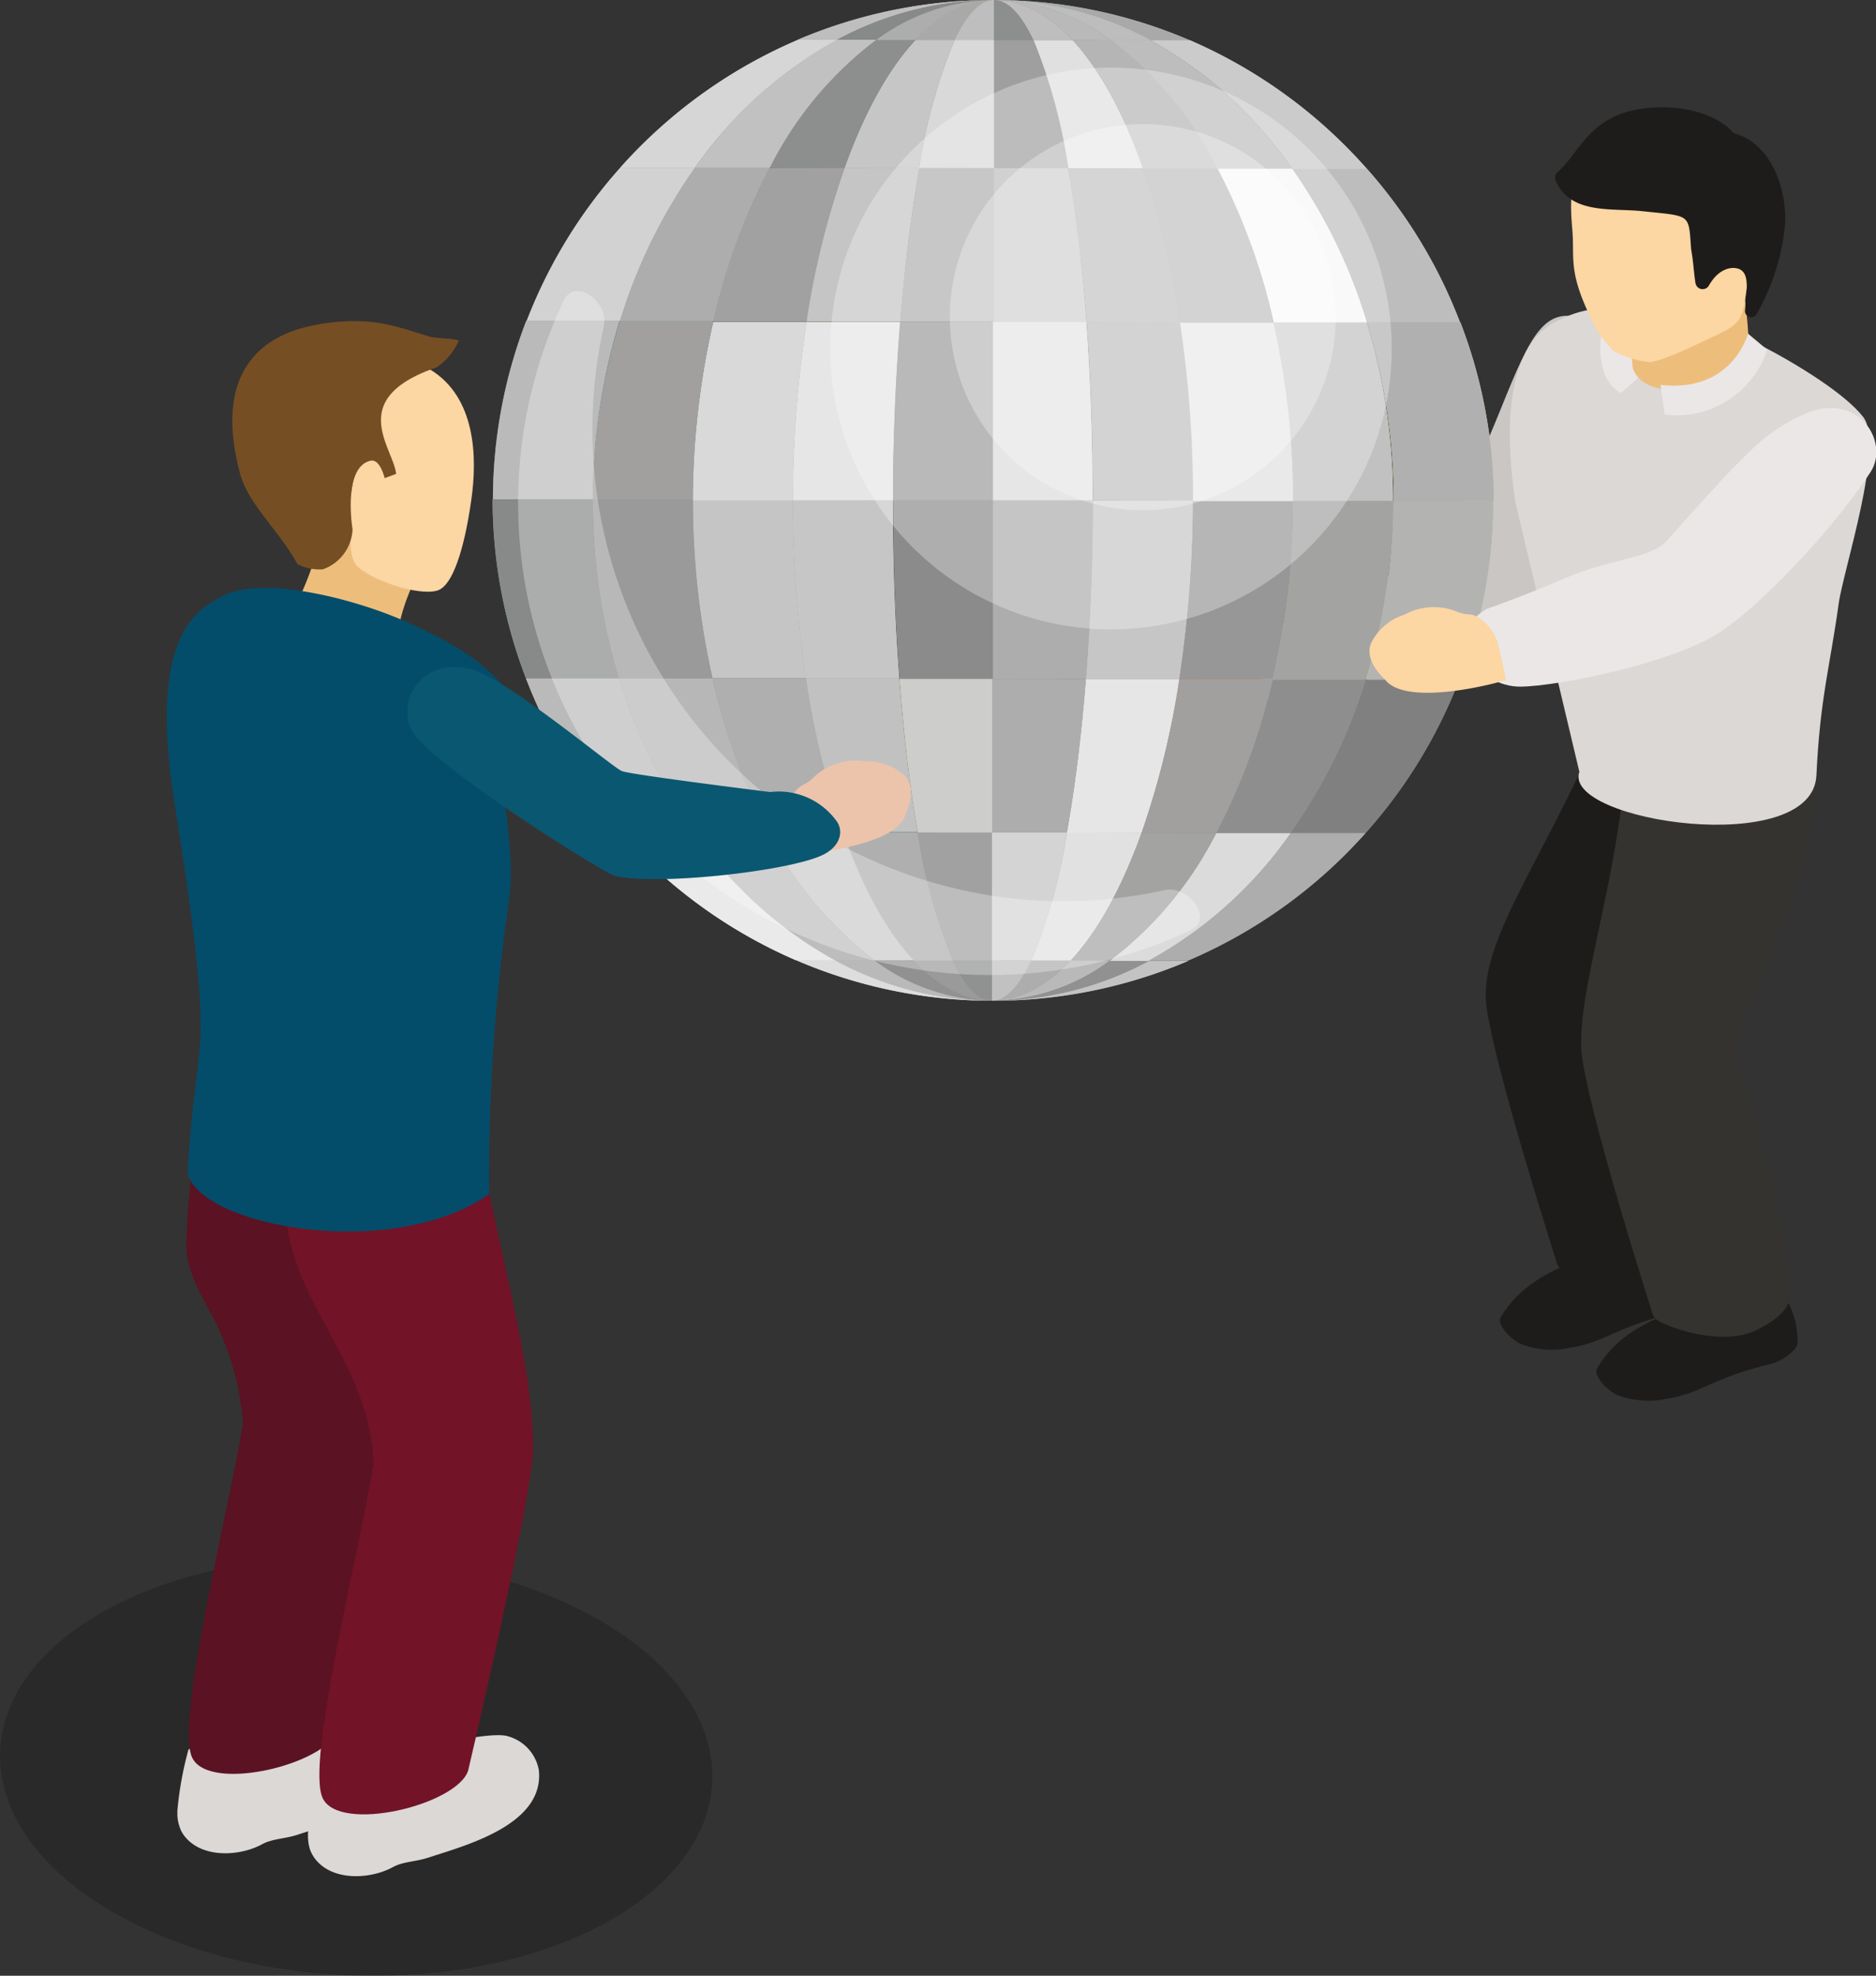 <svg xmlns="http://www.w3.org/2000/svg" viewBox="0 0 168.79 177.68"><rect x="0" y="0" width="168.79" height="177.68" fill="#333333" stroke="none"/><defs><style>.cls-1{isolation:isolate;}.cls-2{opacity:0.2;mix-blend-mode:darken;}.cls-3{fill:#c9c6c4;}.cls-136,.cls-137,.cls-139,.cls-140,.cls-142,.cls-3,.cls-4,.cls-5,.cls-6,.cls-7{fill-rule:evenodd;}.cls-4{fill:#ee8416;}.cls-5{fill:#dcd8d6;}.cls-6{fill:#5b1223;}.cls-7{fill:#721327;}.cls-8{fill:#82c3a1;}.cls-9{fill:#c086b9;}.cls-10{fill:#cebbd1;}.cls-11{fill:#8aa4a0;}.cls-12{fill:#b89192;}.cls-13{fill:#9fcfa7;}.cls-14{fill:#9dcc94;}.cls-15{fill:#b7a7d1;}.cls-16{fill:#deb4b5;}.cls-17{fill:#9abe9e;}.cls-18{fill:#b6bade;}.cls-19{fill:#d9aacf;}.cls-20{fill:#b1a5ba;}.cls-21{fill:#e1bda5;}.cls-22{fill:#c4a886;}.cls-23{fill:#9ccd9f;}.cls-24{fill:#8ea398;}.cls-25{fill:#e29288;}.cls-26{fill:#b6c287;}.cls-27{fill:#a38ec2;}.cls-28{fill:#d19c84;}.cls-29{fill:#929896;}.cls-30{fill:#a2bcd1;}.cls-31{fill:#b9dab6;}.cls-32{fill:#b484b9;}.cls-33{fill:#e1da9c;}.cls-34{fill:#c0bad2;}.cls-35{fill:#82b6d0;}.cls-36{fill:#d0a5cc;}.cls-37{fill:#d8db98;}.cls-38{fill:#8696b4;}.cls-39{fill:#cfb7d9;}.cls-40{fill:#b0969e;}.cls-41{fill:#c4bc92;}.cls-42{fill:#d18397;}.cls-43{fill:#e0ceaf;}.cls-44{fill:#9bd1ca;}.cls-45{fill:#b4a4aa;}.cls-46{fill:#99b89d;}.cls-47{fill:#cee4c6;}.cls-48{fill:#9e86ae;}.cls-49{fill:#98be9f;}.cls-50{fill:#babcb1;}.cls-51{fill:#88aa94;}.cls-52{fill:#bd8a83;}.cls-53{fill:#91c684;}.cls-54{fill:#9a9882;}.cls-55{fill:#c492ba;}.cls-56{fill:#86ccd3;}.cls-57{fill:#94a490;}.cls-58{fill:#d4bacd;}.cls-59{fill:#b0a1ce;}.cls-60{fill:#8686c0;}.cls-61{fill:#daa8b2;}.cls-62{fill:#cabaa2;}.cls-63{fill:#cb999b;}.cls-64{fill:#c1dcc6;}.cls-65{fill:#80a898;}.cls-66{fill:#8dc58c;}.cls-67{fill:#83bbe3;}.cls-68{fill:#9b93c7;}.cls-69{fill:#94c2c2;}.cls-70{fill:#dec291;}.cls-71{fill:#80a8a0;}.cls-72{fill:#83c496;}.cls-73{fill:#cea295;}.cls-74{fill:#d0d882;}.cls-75{fill:#aca692;}.cls-76{fill:#a7aad3;}.cls-77{fill:#91c78f;}.cls-78{fill:#92cbaf;}.cls-79{fill:#86c388;}.cls-80{fill:#d3c080;}.cls-81{fill:#a1b2ca;}.cls-82{fill:#c0d891;}.cls-83{fill:#d59bc5;}.cls-84{fill:#c6bba6;}.cls-85{fill:#899dd0;}.cls-86{fill:#8992a3;}.cls-87{fill:#df8b98;}.cls-134,.cls-88{mix-blend-mode:overlay;}.cls-89{fill:#9f9f9f;}.cls-90{fill:#a2a1a1;}.cls-91{fill:#d9d9d9;}.cls-92{fill:#8d8e8e;}.cls-93{fill:#c5c5c5;}.cls-94{fill:#c1c1c1;}.cls-95{fill:#e0e0e0;}.cls-96{fill:#afafaf;}.cls-97{fill:#e2e1e1;}.cls-98{fill:#dbdbdb;}.cls-99{fill:#b6b5b5;}.cls-100{fill:#d4d4d4;}.cls-101{fill:#a3a3a2;}.cls-102{fill:#8f8e8e;}.cls-103{fill:#bdbdbd;}.cls-104{fill:#c7c6c6;}.cls-105{fill:#adadad;}.cls-106{fill:#8b8b8b;}.cls-107{fill:#e7e6e6;}.cls-108{fill:#9c9b9b;}.cls-109{fill:#cdcdcc;}.cls-110{fill:#a7a7a7;}.cls-111{fill:#979797;}.cls-112{fill:#a1a09f;}.cls-113{fill:#a9a9aa;}.cls-114{fill:#dfdfdf;}.cls-115{fill:#bfbebe;}.cls-116{fill:#f7f6f6;}.cls-117{fill:#919191;}.cls-118{fill:#909191;}.cls-119{fill:#9a9a9a;}.cls-120{fill:#b9b9b9;}.cls-121{fill:gray;}.cls-122{fill:#ddd;}.cls-123{fill:#d6d6d6;}.cls-124{fill:#bababa;}.cls-125{fill:#d2d2d2;}.cls-126{fill:#eaeaea;}.cls-127{fill:#888989;}.cls-128{fill:#b3b3b2;}.cls-129{fill:#c4c3c3;}.cls-130{fill:#b7b7b7;}.cls-131{fill:#b0b0b0;}.cls-132{fill:#cbcaca;}.cls-133{fill:#cccbcb;}.cls-134{fill:#fff;opacity:0.3;}.cls-135{fill:#ecc4ab;}.cls-136{fill:#1e1c1a;}.cls-137{fill:#343330;}.cls-138{fill:#ebe7e7;}.cls-139{fill:#edbe7b;}.cls-140,.cls-141{fill:#fcd6a3;}.cls-142{fill:#034d6b;}.cls-143{fill:#0a5771;}.cls-144{fill:#764e24;}</style></defs><title>Whimsical-blog</title><g class="cls-1"><g id="Layer_2" data-name="Layer 2"><g id="Layer_1-2" data-name="Layer 1"><path class="cls-2" d="M7.1,146.31c11.11-7.77,31.29-8.48,45.07-1.56S68.09,163.58,57,171.36s-31.29,8.48-45.06,1.56S-4,154.1,7.1,146.31Z"/><path class="cls-3" d="M135,36.85c-1,2.5-3.42,7.8-4.42,12.33-.81,3.67-.7,6.79,1.8,7.8,3.48,1.41,5.74-.08,7.67-3.07,2.39-3.69,4.09-9.42,4.66-11.35.1-.33,3.11-6.68,3.11-6.68-3.94-2.91-3.43-6.6-5.15-7.18C139,27.48,137.81,29.86,135,36.85Z"/><path class="cls-3" d="M110.32,58.06c6.25-2.24,15-6.67,21.1-9,10-3.8,10.8,5.52,5,8-5.2,2.23-17.84,5.23-23.32,6C110.17,63,109.43,59.92,110.32,58.06Z"/><path class="cls-4" d="M111.6,57c1.6-.51,2.62,6.06,1.84,6.38a29.49,29.49,0,0,0-5.85,1.11c-1.45.51-2.64,1.05-4,1.48-1.56.51-2.79-.6-4.89-1.4a1.94,1.94,0,0,1-1-1.76h0a2.52,2.52,0,0,1,1-2.4c2.89-1.44,4.08-2.16,6.07-2.22a16.29,16.29,0,0,1,2.49.32C109,58.74,110.13,57.85,111.6,57Z"/><path class="cls-5" d="M36.73,157.11v0a3.88,3.88,0,0,0-3-3.09c-1.84-.3-6.92,1-6.92,1l-5.16.07-4.69,2.24a31,31,0,0,0-1,5.49h0c0,.11,0,.23,0,.34h0a3,3,0,0,0,.06.61v0l.06.27v0a4.4,4.4,0,0,0,.18.51l0,0a1.63,1.63,0,0,0,.11.23l0,0,.14.22c1.55,2.17,5.06,1.95,7.06.86a3.63,3.63,0,0,1,.67-.28c.93-.28,1.7-.28,2.77-.66C30.43,163.81,37.25,162,36.73,157.11Z"/><path class="cls-5" d="M48.48,159.18a.1.1,0,0,0,0,0,3.87,3.87,0,0,0-3-3.09c-1.84-.3-6.92,1-6.92,1l-5.17.07-4.68,2.24a31,31,0,0,0-1,5.49h0v.34h0a5.73,5.73,0,0,0,.06.61v0l.06.27v0a2.13,2.13,0,0,0,.18.5v0l.12.23,0,0,.14.22c1.55,2.17,5.06,1.95,7.06.86a3.85,3.85,0,0,1,.66-.28c.94-.28,1.71-.28,2.78-.66C42.18,165.88,49,164,48.48,159.18Z"/><path class="cls-6" d="M30.94,94.51l-1.69-.62a3.67,3.67,0,0,1-.16.61,1,1,0,0,1,0,.1,3,3,0,0,1,.38.41c1.64,2.85.05,5.76-.4,8.7-.48,3.15-4.47,2.34-5.05-.33a2.92,2.92,0,0,1-2.69-.59,6.8,6.8,0,0,1-1.9,2.25,8.6,8.6,0,0,1-2.16.41,57,57,0,0,0-.5,6.2c-.13,1.87.73,3.82,2.09,6.26a24.42,24.42,0,0,1,3,10.15c-1.48,8.64-6.07,26.82-4.57,30s12.07.63,13.08-2.47c0,0,5.84-24.71,5.85-29C36.23,117.46,31.43,103.54,30.94,94.51Z"/><path class="cls-7" d="M42.68,98.18l-10.78-4c-.66,4-4.75,6.64-5.62,9.93-3,11.38,6.94,16.57,7.33,27.59-1.48,8.63-6.07,26.81-4.58,30s12.08.63,13.09-2.47c0,0,5.83-24.71,5.84-29C48,121.13,43.17,107.22,42.68,98.18Z"/><path class="cls-8" d="M89.41,15.13l0-11.53H93a49.82,49.82,0,0,1,3.16,11.53Z"/><path class="cls-9" d="M89.27,74.86l0,11.52H85.71a49.78,49.78,0,0,1-3.16-11.54Z"/><path class="cls-10" d="M82.69,15.11A49.74,49.74,0,0,1,85.9,3.59h3.53l0,11.53Z"/><path class="cls-11" d="M69.26,15.08a32.82,32.82,0,0,1,9.59-11.5h3.52C79.91,6.2,77.74,10.18,76,15.1Z"/><path class="cls-12" d="M72.58,28.89l-8.4,0a56,56,0,0,1,5.08-13.79l6.72,0A75,75,0,0,0,72.58,28.89Z"/><path class="cls-13" d="M72.51,61l-8.4,0a72.39,72.39,0,0,1-1.77-16.07l9,0A106,106,0,0,0,72.51,61Z"/><path class="cls-14" d="M80.91,61c.38,5.12.94,9.78,1.64,13.8H75.84A75.8,75.8,0,0,1,72.51,61Z"/><path class="cls-15" d="M71.34,45l-9,0a72.76,72.76,0,0,1,1.84-16.06l8.4,0A106.83,106.83,0,0,0,71.34,45Z"/><path class="cls-16" d="M96.13,15.14A49.82,49.82,0,0,0,93,3.61H96.5c2.45,2.63,4.6,6.61,6.34,11.54Z"/><path class="cls-17" d="M75.84,74.83l-6.72,0a55.92,55.92,0,0,1-5-13.81l8.4,0A75.8,75.8,0,0,0,75.84,74.83Z"/><path class="cls-18" d="M102.71,74.89c-1.77,4.92-3.94,8.89-6.4,11.51H92.78A49.74,49.74,0,0,0,96,74.87Z"/><path class="cls-19" d="M109.43,74.91h6.71a37.63,37.63,0,0,1-12.78,11.5H99.84A33.21,33.21,0,0,0,109.43,74.91Z"/><path class="cls-20" d="M109.56,15.17h-6.72C101.1,10.23,99,6.25,96.5,3.62H100A32.86,32.86,0,0,1,109.56,15.17Z"/><path class="cls-21" d="M96,74.87a49.74,49.74,0,0,1-3.21,11.52H89.25l0-11.52Z"/><path class="cls-22" d="M109.43,74.91a33.21,33.21,0,0,1-9.59,11.5H96.31c2.46-2.62,4.63-6.59,6.4-11.51Z"/><path class="cls-23" d="M114.57,29l8.4,0a54.86,54.86,0,0,1,2.37,16.07l-9,0A71.81,71.81,0,0,0,114.57,29Z"/><path class="cls-24" d="M114.5,61.12l8.4,0a48.1,48.1,0,0,1-6.76,13.78h-6.71A56.51,56.51,0,0,0,114.5,61.12Z"/><path class="cls-25" d="M100,3.63h3.53a37.58,37.58,0,0,1,12.73,11.56l-6.72,0A32.86,32.86,0,0,0,100,3.63Z"/><path class="cls-26" d="M116.34,45.05l9,0a55.15,55.15,0,0,1-2.44,16.07l-8.4,0A72.26,72.26,0,0,0,116.34,45.05Z"/><path class="cls-27" d="M76,15.1c1.76-4.92,3.93-8.9,6.39-11.51H85.9a49.74,49.74,0,0,0-3.21,11.52Z"/><path class="cls-28" d="M98.34,45c0,5.67-.24,11.08-.64,16.07l-8.4,0,0-16.07Z"/><path class="cls-29" d="M89.34,45l0,16.07-8.39,0c-.38-5-.58-10.4-.57-16.07Z"/><path class="cls-30" d="M80.91,61l-8.4,0A106,106,0,0,1,71.34,45l9,0C80.33,50.64,80.53,56.05,80.91,61Z"/><path class="cls-31" d="M80.34,45l-9,0a106.83,106.83,0,0,1,1.24-16.06H81C80.59,33.9,80.35,39.3,80.34,45Z"/><path class="cls-32" d="M80.34,45c0-5.67.25-11.07.64-16.07l8.4,0,0,16.07Z"/><path class="cls-33" d="M89.3,61.06l0,13.8-6.72,0c-.7-4-1.26-8.68-1.64-13.8Z"/><path class="cls-34" d="M89.34,45l0-16.07,8.4,0c.37,5,.57,10.4.56,16.07Z"/><path class="cls-35" d="M97.78,28.94l8.39,0A106,106,0,0,1,107.34,45l-9,0C98.35,39.34,98.15,33.94,97.78,28.94Z"/><path class="cls-36" d="M107.34,45A107,107,0,0,1,106.1,61.1l-8.4,0c.4-5,.63-10.4.64-16.07Z"/><path class="cls-37" d="M72.58,28.89A75,75,0,0,1,76,15.1h6.71c-.72,4-1.31,8.68-1.71,13.79Z"/><path class="cls-38" d="M107.34,45l9,0a72.26,72.26,0,0,1-1.84,16.07l-8.4,0A107,107,0,0,0,107.34,45Z"/><path class="cls-39" d="M106.1,61.1a76,76,0,0,1-3.39,13.79l-6.72,0c.72-4,1.31-8.67,1.71-13.79Z"/><path class="cls-40" d="M114.5,61.12a56.51,56.51,0,0,1-5.07,13.79l-6.72,0A76,76,0,0,0,106.1,61.1Z"/><path class="cls-41" d="M97.7,61.08c-.4,5.12-1,9.77-1.71,13.79H89.27l0-13.8Z"/><path class="cls-42" d="M97.78,28.94c-.39-5.12-1-9.78-1.65-13.8l6.71,0A74.67,74.67,0,0,1,106.17,29Z"/><path class="cls-43" d="M106.17,29l8.4,0a71.81,71.81,0,0,1,1.77,16.07l-9,0A106,106,0,0,0,106.17,29Z"/><path class="cls-44" d="M89.38,28.92l0-13.79h6.72c.7,4,1.26,8.68,1.65,13.8Z"/><path class="cls-45" d="M81,28.9c.4-5.11,1-9.77,1.71-13.79l6.72,0,0,13.79Z"/><path class="cls-46" d="M102.84,15.16h6.72a55.81,55.81,0,0,1,5,13.81l-8.4,0A74.67,74.67,0,0,0,102.84,15.16Z"/><path class="cls-47" d="M109.56,15.17l6.72,0A48.13,48.13,0,0,1,123,29l-8.4,0A55.81,55.81,0,0,0,109.56,15.17Z"/><path class="cls-48" d="M82.19,86.37c2.16,2.32,4.54,3.61,7,3.62a18.15,18.15,0,0,1-10.58-3.63Z"/><path class="cls-49" d="M92.78,86.39h3.53C94.13,88.71,91.74,90,89.24,90,90.49,90,91.69,88.7,92.78,86.39Z"/><path class="cls-50" d="M92.78,86.39C91.69,88.7,90.49,90,89.24,90V86.38Z"/><path class="cls-51" d="M85.71,86.38h3.54V90C88,90,86.8,88.69,85.71,86.38Z"/><path class="cls-52" d="M82.19,86.37h3.52C86.8,88.69,88,90,89.24,90,86.73,90,84.35,88.69,82.19,86.37Z"/><path class="cls-53" d="M96.31,86.4h3.53A18.2,18.2,0,0,1,89.24,90C91.74,90,94.13,88.71,96.31,86.4Z"/><path class="cls-54" d="M122.9,61.14l8.39,0a45,45,0,0,1-8.43,13.78l-6.72,0A48.1,48.1,0,0,0,122.9,61.14Z"/><path class="cls-55" d="M116.14,74.92l6.72,0a45,45,0,0,1-16,11.48h-3.54A37.63,37.63,0,0,0,116.14,74.92Z"/><path class="cls-56" d="M82.55,74.84a49.78,49.78,0,0,0,3.16,11.54H82.19c-2.46-2.63-4.61-6.62-6.35-11.54Z"/><path class="cls-57" d="M103.36,86.42A29.84,29.84,0,0,1,89.24,90a18.2,18.2,0,0,0,10.6-3.58Z"/><path class="cls-58" d="M89.24,90A44.84,44.84,0,0,1,71.6,86.34h3.53A29.83,29.83,0,0,0,89.24,90Z"/><path class="cls-59" d="M62.54,15.06H55.82a45.11,45.11,0,0,1,16-11.49h3.53A37.59,37.59,0,0,0,62.54,15.06Z"/><path class="cls-60" d="M53.35,44.91l-9,0a44.82,44.82,0,0,1,3-16.06l8.4,0A54.42,54.42,0,0,0,53.35,44.91Z"/><path class="cls-61" d="M55.79,28.85l-8.4,0a44.91,44.91,0,0,1,8.43-13.78h6.72A48.13,48.13,0,0,0,55.79,28.85Z"/><path class="cls-62" d="M75.32,3.57H71.79A44.91,44.91,0,0,1,89.44,0,29.75,29.75,0,0,0,75.32,3.57Z"/><path class="cls-63" d="M62.41,74.8l-6.72,0A44.93,44.93,0,0,1,47.32,61l8.39,0A48,48,0,0,0,62.41,74.8Z"/><path class="cls-64" d="M75.13,86.35H71.6A45,45,0,0,1,55.69,74.78l6.72,0A37.42,37.42,0,0,0,75.13,86.35Z"/><path class="cls-65" d="M55.71,61l-8.39,0a45,45,0,0,1-3-16.08l9,0A54.65,54.65,0,0,0,55.71,61Z"/><path class="cls-66" d="M125.34,45.07l9,0a44.82,44.82,0,0,1-3,16.06l-8.39,0A55.15,55.15,0,0,0,125.34,45.07Z"/><path class="cls-67" d="M78.66,86.36A18.15,18.15,0,0,0,89.24,90a29.83,29.83,0,0,1-14.11-3.64Z"/><path class="cls-68" d="M106.9,86.42A44.82,44.82,0,0,1,89.24,90a29.84,29.84,0,0,0,14.12-3.57Z"/><path class="cls-69" d="M64.18,28.87l-8.39,0a48.13,48.13,0,0,1,6.75-13.79l6.72,0A56,56,0,0,0,64.18,28.87Z"/><path class="cls-70" d="M69.26,15.08l-6.72,0A37.59,37.59,0,0,1,75.32,3.57h3.53A32.82,32.82,0,0,0,69.26,15.08Z"/><path class="cls-71" d="M75.32,3.57A29.75,29.75,0,0,1,89.44,0,18.1,18.1,0,0,0,78.85,3.58Z"/><path class="cls-72" d="M62.34,44.93l-9,0a54.42,54.42,0,0,1,2.44-16.06l8.39,0A72.76,72.76,0,0,0,62.34,44.93Z"/><path class="cls-73" d="M69.12,74.81H62.41A48,48,0,0,1,55.71,61h8.4A55.92,55.92,0,0,0,69.12,74.81Z"/><path class="cls-74" d="M123,29l8.4,0a44.89,44.89,0,0,1,3,16.08l-9,0A54.86,54.86,0,0,0,123,29Z"/><path class="cls-75" d="M64.11,61h-8.4a54.65,54.65,0,0,1-2.36-16.08l9,0A72.39,72.39,0,0,0,64.11,61Z"/><path class="cls-76" d="M69.12,74.81l6.72,0c1.74,4.92,3.89,8.91,6.35,11.54H78.66A33,33,0,0,1,69.12,74.81Z"/><path class="cls-77" d="M82.37,3.59H78.85A18.1,18.1,0,0,1,89.44,0C86.94,0,84.55,1.28,82.37,3.59Z"/><path class="cls-78" d="M78.66,86.36H75.13A37.42,37.42,0,0,1,62.41,74.8h6.71A33,33,0,0,0,78.66,86.36Z"/><path class="cls-79" d="M89.44,0a44.75,44.75,0,0,1,17.65,3.64h-3.54A29.82,29.82,0,0,0,89.44,0Z"/><path class="cls-80" d="M85.9,3.59H82.37C84.55,1.28,86.94,0,89.44,0,88.19,0,87,1.28,85.9,3.59Z"/><path class="cls-81" d="M116.28,15.19H123A45,45,0,0,1,131.37,29L123,29A48.13,48.13,0,0,0,116.28,15.19Z"/><path class="cls-82" d="M100,3.63A18.09,18.09,0,0,0,89.44,0a29.82,29.82,0,0,1,14.11,3.63Z"/><path class="cls-83" d="M103.55,3.63h3.54A45.1,45.1,0,0,1,123,15.2h-6.72A37.58,37.58,0,0,0,103.55,3.63Z"/><path class="cls-84" d="M85.9,3.59C87,1.28,88.19,0,89.44,0V3.6Z"/><path class="cls-85" d="M96.5,3.62C94.33,1.3,92,0,89.44,0A18.09,18.09,0,0,1,100,3.63Z"/><path class="cls-86" d="M93,3.61H89.43V0C90.7,0,91.88,1.29,93,3.61Z"/><path class="cls-87" d="M96.5,3.62H93C91.88,1.29,90.7,0,89.44,0,92,0,94.33,1.3,96.5,3.62Z"/><g class="cls-88"><path class="cls-89" d="M89.41,15.13l0-11.53H93a49.82,49.82,0,0,1,3.16,11.53Z"/><path class="cls-90" d="M89.27,74.86l0,11.52H85.71a49.78,49.78,0,0,1-3.16-11.54Z"/><path class="cls-91" d="M82.69,15.11A49.74,49.74,0,0,1,85.9,3.59h3.53l0,11.53Z"/><path class="cls-92" d="M69.26,15.08a32.82,32.82,0,0,1,9.59-11.5h3.52C79.91,6.2,77.74,10.18,76,15.1Z"/><path class="cls-90" d="M72.58,28.89l-8.4,0a56,56,0,0,1,5.08-13.79l6.72,0A75,75,0,0,0,72.58,28.89Z"/><path class="cls-93" d="M72.51,61l-8.4,0a72.39,72.39,0,0,1-1.77-16.07l9,0A106,106,0,0,0,72.51,61Z"/><path class="cls-94" d="M80.91,61c.38,5.12.94,9.78,1.64,13.8H75.84A75.8,75.8,0,0,1,72.51,61Z"/><path class="cls-91" d="M71.34,45l-9,0a72.76,72.76,0,0,1,1.84-16.06l8.4,0A106.83,106.83,0,0,0,71.34,45Z"/><path class="cls-95" d="M96.13,15.14A49.82,49.82,0,0,0,93,3.61H96.5c2.45,2.63,4.6,6.61,6.34,11.54Z"/><path class="cls-96" d="M75.84,74.83l-6.72,0a55.92,55.92,0,0,1-5-13.81l8.4,0A75.8,75.8,0,0,0,75.84,74.83Z"/><path class="cls-97" d="M102.71,74.89c-1.77,4.92-3.94,8.89-6.4,11.51H92.78A49.74,49.74,0,0,0,96,74.87Z"/><path class="cls-98" d="M109.43,74.91h6.71a37.63,37.63,0,0,1-12.78,11.5H99.84A33.21,33.21,0,0,0,109.43,74.91Z"/><path class="cls-99" d="M109.56,15.17h-6.72C101.1,10.23,99,6.25,96.5,3.62H100A32.86,32.86,0,0,1,109.56,15.17Z"/><path class="cls-100" d="M96,74.87a49.74,49.74,0,0,1-3.21,11.52H89.25l0-11.52Z"/><path class="cls-101" d="M109.43,74.91a33.21,33.21,0,0,1-9.59,11.5H96.31c2.46-2.62,4.63-6.59,6.4-11.51Z"/><path class="cls-94" d="M114.57,29l8.4,0a54.86,54.86,0,0,1,2.37,16.07l-9,0A71.81,71.81,0,0,0,114.57,29Z"/><path class="cls-102" d="M114.5,61.12l8.4,0a48.1,48.1,0,0,1-6.76,13.78h-6.71A56.51,56.51,0,0,0,114.5,61.12Z"/><path class="cls-103" d="M100,3.63h3.53a37.58,37.58,0,0,1,12.73,11.56l-6.72,0A32.86,32.86,0,0,0,100,3.63Z"/><path class="cls-101" d="M116.34,45.05l9,0a55.15,55.15,0,0,1-2.44,16.07l-8.4,0A72.26,72.26,0,0,0,116.34,45.05Z"/><path class="cls-104" d="M76,15.1c1.76-4.92,3.93-8.9,6.39-11.51H85.9a49.74,49.74,0,0,0-3.21,11.52Z"/><path class="cls-105" d="M98.34,45c0,5.67-.24,11.08-.64,16.07l-8.4,0,0-16.07Z"/><path class="cls-106" d="M89.34,45l0,16.07-8.39,0c-.38-5-.58-10.4-.57-16.07Z"/><path class="cls-104" d="M80.91,61l-8.4,0A106,106,0,0,1,71.34,45l9,0C80.33,50.64,80.53,56.05,80.91,61Z"/><path class="cls-107" d="M80.34,45l-9,0a106.83,106.83,0,0,1,1.24-16.06H81C80.59,33.9,80.35,39.3,80.34,45Z"/><path class="cls-108" d="M80.34,45c0-5.67.25-11.07.64-16.07l8.4,0,0,16.07Z"/><path class="cls-109" d="M89.3,61.06l0,13.8-6.72,0c-.7-4-1.26-8.68-1.64-13.8Z"/><path class="cls-98" d="M89.34,45l0-16.07,8.4,0c.37,5,.57,10.4.56,16.07Z"/><path class="cls-110" d="M97.78,28.94l8.39,0A106,106,0,0,1,107.34,45l-9,0C98.35,39.34,98.15,33.94,97.78,28.94Z"/><path class="cls-104" d="M107.34,45A107,107,0,0,1,106.1,61.1l-8.4,0c.4-5,.63-10.4.64-16.07Z"/><path class="cls-93" d="M72.58,28.89A75,75,0,0,1,76,15.1h6.71c-.72,4-1.31,8.68-1.71,13.79Z"/><path class="cls-111" d="M107.34,45l9,0a72.26,72.26,0,0,1-1.84,16.07l-8.4,0A107,107,0,0,0,107.34,45Z"/><path class="cls-107" d="M106.1,61.1a76,76,0,0,1-3.39,13.79l-6.72,0c.72-4,1.31-8.67,1.71-13.79Z"/><path class="cls-112" d="M114.5,61.12a56.51,56.51,0,0,1-5.07,13.79l-6.72,0A76,76,0,0,0,106.1,61.1Z"/><path class="cls-105" d="M97.7,61.08c-.4,5.12-1,9.77-1.71,13.79H89.27l0-13.8Z"/><path class="cls-113" d="M97.78,28.94c-.39-5.12-1-9.78-1.65-13.8l6.71,0A74.67,74.67,0,0,1,106.17,29Z"/><path class="cls-114" d="M106.17,29l8.4,0a71.81,71.81,0,0,1,1.77,16.07l-9,0A106,106,0,0,0,106.17,29Z"/><path class="cls-115" d="M89.38,28.92l0-13.79h6.72c.7,4,1.26,8.68,1.65,13.8Z"/><path class="cls-96" d="M81,28.9c.4-5.11,1-9.77,1.71-13.79l6.72,0,0,13.79Z"/><path class="cls-110" d="M102.84,15.16h6.72a55.81,55.81,0,0,1,5,13.81l-8.4,0A74.67,74.67,0,0,0,102.84,15.16Z"/><path class="cls-116" d="M109.56,15.17l6.72,0A48.13,48.13,0,0,1,123,29l-8.4,0A55.81,55.81,0,0,0,109.56,15.17Z"/><path class="cls-117" d="M82.19,86.37c2.16,2.32,4.54,3.61,7,3.62a18.15,18.15,0,0,1-10.58-3.63Z"/><path class="cls-105" d="M92.78,86.39h3.53C94.13,88.71,91.74,90,89.24,90,90.49,90,91.69,88.7,92.78,86.39Z"/><path class="cls-94" d="M92.78,86.39C91.69,88.7,90.49,90,89.24,90V86.38Z"/><path class="cls-118" d="M85.71,86.38h3.54V90C88,90,86.8,88.69,85.71,86.38Z"/><path class="cls-119" d="M82.19,86.37h3.52C86.8,88.69,88,90,89.24,90,86.73,90,84.35,88.69,82.19,86.37Z"/><path class="cls-120" d="M96.31,86.4h3.53A18.2,18.2,0,0,1,89.24,90C91.74,90,94.13,88.71,96.31,86.4Z"/><path class="cls-121" d="M122.9,61.14l8.39,0a45,45,0,0,1-8.43,13.78l-6.72,0A48.1,48.1,0,0,0,122.9,61.14Z"/><path class="cls-105" d="M116.14,74.92l6.72,0a45,45,0,0,1-16,11.48h-3.54A37.63,37.63,0,0,0,116.14,74.92Z"/><path class="cls-96" d="M82.55,74.84a49.78,49.78,0,0,0,3.16,11.54H82.19c-2.46-2.63-4.61-6.62-6.35-11.54Z"/><path class="cls-117" d="M103.36,86.42A29.84,29.84,0,0,1,89.24,90a18.2,18.2,0,0,0,10.6-3.58Z"/><path class="cls-122" d="M89.24,90A44.84,44.84,0,0,1,71.6,86.34h3.53A29.83,29.83,0,0,0,89.24,90Z"/><path class="cls-123" d="M62.54,15.06H55.82a45.11,45.11,0,0,1,16-11.49h3.53A37.59,37.59,0,0,0,62.54,15.06Z"/><path class="cls-124" d="M53.35,44.91l-9,0a44.82,44.82,0,0,1,3-16.06l8.4,0A54.42,54.42,0,0,0,53.35,44.91Z"/><path class="cls-125" d="M55.79,28.85l-8.4,0a44.91,44.91,0,0,1,8.43-13.78h6.72A48.13,48.13,0,0,0,55.79,28.85Z"/><path class="cls-115" d="M75.32,3.57H71.79A44.91,44.91,0,0,1,89.44,0,29.75,29.75,0,0,0,75.32,3.57Z"/><path class="cls-124" d="M62.41,74.8l-6.72,0A44.93,44.93,0,0,1,47.32,61l8.39,0A48,48,0,0,0,62.41,74.8Z"/><path class="cls-126" d="M75.13,86.35H71.6A45,45,0,0,1,55.69,74.78l6.72,0A37.42,37.42,0,0,0,75.13,86.35Z"/><path class="cls-127" d="M55.71,61l-8.39,0a45,45,0,0,1-3-16.08l9,0A54.65,54.65,0,0,0,55.71,61Z"/><path class="cls-128" d="M125.34,45.07l9,0a44.82,44.82,0,0,1-3,16.06l-8.39,0A55.15,55.15,0,0,0,125.34,45.07Z"/><path class="cls-120" d="M78.66,86.36A18.15,18.15,0,0,0,89.24,90a29.83,29.83,0,0,1-14.11-3.64Z"/><path class="cls-129" d="M106.9,86.42A44.82,44.82,0,0,1,89.24,90a29.84,29.84,0,0,0,14.12-3.57Z"/><path class="cls-105" d="M64.18,28.87l-8.39,0a48.13,48.13,0,0,1,6.75-13.79l6.72,0A56,56,0,0,0,64.18,28.87Z"/><path class="cls-94" d="M69.26,15.08l-6.72,0A37.59,37.59,0,0,1,75.32,3.57h3.53A32.82,32.82,0,0,0,69.26,15.08Z"/><path class="cls-127" d="M75.32,3.57A29.75,29.75,0,0,1,89.44,0,18.1,18.1,0,0,0,78.85,3.58Z"/><path class="cls-112" d="M62.34,44.93l-9,0a54.42,54.42,0,0,1,2.44-16.06l8.39,0A72.76,72.76,0,0,0,62.34,44.93Z"/><path class="cls-130" d="M69.12,74.81H62.41A48,48,0,0,1,55.71,61h8.4A55.92,55.92,0,0,0,69.12,74.81Z"/><path class="cls-131" d="M123,29l8.4,0a44.89,44.89,0,0,1,3,16.08l-9,0A54.86,54.86,0,0,0,123,29Z"/><path class="cls-119" d="M64.11,61h-8.4a54.65,54.65,0,0,1-2.36-16.08l9,0A72.39,72.39,0,0,0,64.11,61Z"/><path class="cls-132" d="M69.12,74.81l6.72,0c1.74,4.92,3.89,8.91,6.35,11.54H78.66A33,33,0,0,1,69.12,74.81Z"/><path class="cls-105" d="M82.37,3.59H78.85A18.1,18.1,0,0,1,89.44,0C86.94,0,84.55,1.28,82.37,3.59Z"/><path class="cls-103" d="M78.66,86.36H75.13A37.42,37.42,0,0,1,62.41,74.8h6.71A33,33,0,0,0,78.66,86.36Z"/><path class="cls-113" d="M89.44,0a44.75,44.75,0,0,1,17.65,3.64h-3.54A29.82,29.82,0,0,0,89.44,0Z"/><path class="cls-113" d="M85.9,3.59H82.37C84.55,1.28,86.94,0,89.44,0,88.19,0,87,1.28,85.9,3.59Z"/><path class="cls-103" d="M116.28,15.19H123A45,45,0,0,1,131.37,29L123,29A48.13,48.13,0,0,0,116.28,15.19Z"/><path class="cls-103" d="M100,3.63A18.09,18.09,0,0,0,89.44,0a29.82,29.82,0,0,1,14.11,3.63Z"/><path class="cls-133" d="M103.55,3.63h3.54A45.1,45.1,0,0,1,123,15.2h-6.72A37.58,37.58,0,0,0,103.55,3.63Z"/><path class="cls-115" d="M85.9,3.59C87,1.28,88.19,0,89.44,0V3.6Z"/><path class="cls-120" d="M96.5,3.62C94.33,1.3,92,0,89.44,0A18.09,18.09,0,0,1,100,3.63Z"/><path class="cls-92" d="M93,3.61H89.43V0C90.7,0,91.88,1.29,93,3.61Z"/><path class="cls-115" d="M96.5,3.62H93C91.88,1.29,90.7,0,89.44,0,92,0,94.33,1.3,96.5,3.62Z"/></g><path class="cls-134" d="M74.7,31.28A25.26,25.26,0,1,0,100,6.08,25.26,25.26,0,0,0,74.7,31.28Z"/><path class="cls-134" d="M85.46,28.47a17.36,17.36,0,1,0,17.39-17.31A17.35,17.35,0,0,0,85.46,28.47Z"/><path class="cls-134" d="M50.74,27c1-2.07,4.08.13,3.58,2.37A42.45,42.45,0,0,0,95.66,81.05a42,42,0,0,0,9.11-1c2.24-.48,4.43,2.61,2.37,3.59A42.44,42.44,0,0,1,50.74,27Z"/><path class="cls-135" d="M77.78,68.48a4.89,4.89,0,0,1,3.28,1c1.71,1.14.46,3.59.42,3.74-.78,3.09-10.15,3.72-10.83,3.72-.07-.32-.22-1.65-.36-2.61a6,6,0,0,1,1.47-3.39c.67-.6.56-.21,1.41-1a5.5,5.5,0,0,1,4.61-1.49"/><path class="cls-136" d="M152.51,116.2c-.69,2.29-.93,1.26-2.33,1.88-1.9.83-4.77,2-6.49,5-.33.55.73,1.86,1.85,2.39a8,8,0,0,0,4.39.33c3.19-.5,4.09-1.87,9.41-3.14.92-.22,2.32-1.19,2.4-1.87a8.94,8.94,0,0,0-.22-2,11.89,11.89,0,0,0-1.85-3.75l-3.21-.48Z"/><path class="cls-136" d="M143.83,111.61c-.69,2.29-.93,1.26-2.33,1.88-1.9.83-4.77,2.05-6.49,5-.33.55.74,1.86,1.85,2.39a7.8,7.8,0,0,0,4.39.33c3.2-.5,4.09-1.87,9.41-3.14.92-.22,2.32-1.19,2.4-1.87a9,9,0,0,0-.22-2,11.89,11.89,0,0,0-1.85-3.75l-3.21-.48Z"/><path class="cls-136" d="M158.61,66.68c.73,5.69-3.62-.2-4.91,5.88s-6.76,15.86-6.1,18c2.34,7.7,4.26,12.79,4.79,21.21h0c.31.93-.75,2.23-2.88,3.29-2.82,1.4-7.07.13-8.71-.7a1.31,1.31,0,0,1-.79-1v0s-5.33-16.62-6.24-22.65S138.9,77.59,144.6,64Z"/><path class="cls-137" d="M163.08,64.45c.73,5.69.51,6.56-.78,12.64s-6.76,15.86-6.11,18c2.34,7.7,4.27,12.79,4.8,21.21h0c.31.93-.75,2.23-2.89,3.29-2.81,1.4-7.06.13-8.7-.7a1.31,1.31,0,0,1-.79-1v0s-5.33-16.62-6.24-22.65,4.42-18.71,4-31.76Z"/><path class="cls-5" d="M165.43,54.3c-.76,5.54-1.68,8.51-2,15.42-.33,7.54-22.9,4.15-21.33-.31l-5.76-24.26c-1-6.75-.88-14.45,4.15-16.46,3.94-2.05,11.27-1.13,18,2.4,3.4,1.77,7.55,4.36,9.14,6.4C169.59,40,165.84,51.29,165.43,54.3Z"/><path class="cls-138" d="M147.85,33.56l-2,1.79s-2.79-1.11-1.55-6.57l2.3-.18S146,32.69,147.85,33.56Z"/><path class="cls-139" d="M156.59,23.41c.24,2.36.71,5.32.74,7.54.06,4.1-9.26,5.78-10.43,2.15-.14-2.06-.6-4.16-.83-6.19Z"/><path class="cls-140" d="M141.46,20.57c.24,2.64-.41,3.73,1.66,8a9.35,9.35,0,0,0,2.07,3,8.79,8.79,0,0,0,3.28,1c1.55-.23,4.74-1.88,5.9-2.4,2.58-1.16,2.37-1.75,2.8-4.24l1.18-3.59-1.23-7c-5.37-1.13-10.08-1.85-12.55-1S141,15.37,141.46,20.57Z"/><path class="cls-136" d="M155.87,11.85a.62.62,0,0,0,.3.18c2.81.83,4.55,4.25,4.45,8A20,20,0,0,1,158,28.33.57.57,0,0,1,157,28c.14-1.76.43-3.27-.41-3.75-.52-.3-1.85-.3-2.83,1.42a.65.65,0,0,1-1.21-.21c-.16-.95-.16-1.71-.4-3.09a.11.11,0,0,0,0-.05c-.23-3.15,0-2.86-4.4-3.33-2.77-.29-6.46.32-7.78-2.75a.66.66,0,0,1,.17-.77c1.4-1.14,2.31-3.55,4.89-4.88C147.93,9.09,153.48,9.29,155.87,11.85Z"/><path class="cls-138" d="M133.76,54.76s3.3-1.14,7.14-2.8,7.71-1.79,9-3.26,5.49-6.06,5.49-6.06c2.7-2.78,4.13-4.18,7.09-5.46,4.75-2,7.54,2.57,5.84,5.24-2.7,4.25-9.34,11.66-13.63,14.47-4.1,2.7-14.48,4.84-17.9,4.86C133,61.78,129.62,57.2,133.76,54.76Z"/><path class="cls-141" d="M126.26,55.31a5,5,0,0,0-2.68,2.13c-1.18,1.68.87,3.51,1,3.63,1.86,2.59,10.3.33,10.93.07-.05-.31-.52-2.4-.75-3.34a4.22,4.22,0,0,0-1.95-2.39c-.84-.32-.6,0-1.67-.38a5.51,5.51,0,0,0-4.84.28"/><path class="cls-139" d="M29.46,44.38a27.41,27.41,0,0,1-4.15,12.33l10.8,5c-1.12-4.54,0-7.79,3.42-13.75Z"/><path class="cls-140" d="M38.7,33.23c4.12,2.5,4.26,7.9,3.7,11.76-.28,2-1.12,7-2.78,8-1.29.76-5.71-.53-7.41-2-1.24-1.1-.28-4.49-.88-5.15l1.94-11.58Z"/><path class="cls-142" d="M20.75,53.3a8,8,0,0,0-1.6.81c-4.58,2.53-4.69,10-3.5,17.72,1.27,8.26,2.51,16.12,2.4,21-.07,3-.9,6.81-1.15,12.73,1.25,4.77,18.45,7.91,27.11,1.82a172.86,172.86,0,0,1,1.8-26.5c.66-4.54-1.11-11.47-.72-13.66s2.21-3.34-.14-5.9c-2-2.15-4.29-3.51-7.8-5.13C32.2,53.86,24.39,52,20.75,53.3Z"/><path class="cls-143" d="M37.45,66.26c-2.09-2.38,0-7.35,5-6.06C45.55,61,55.1,69,55.94,69.34S69.3,71.23,69.3,71.23a6.41,6.41,0,0,1,5.87,2.48c.79.92.52,2.42-1.24,3.22-3.18,1.45-15,2.75-18.68,1.82C54.53,78.57,40.9,70.2,37.45,66.26Z"/><path class="cls-144" d="M28.71,29.15c4.64-.73,6.75.14,9.89,1.11.63.19,2,.14,2.68.36a5.62,5.62,0,0,1-2,2.42c-8.23,2.82-3.88,7.21-3.64,9.58L34.61,43c-.2-.74-.61-1.73-1.3-1.56-2.17.53-1.8,4.8-1.59,6.17a4,4,0,0,1-2.67,3.59,4.39,4.39,0,0,1-2.28-.46L26.34,50c-1.74-2.77-4.06-4.86-4.75-7.44-2.32-8.74,1.54-12.49,7.12-13.39"/><path class="cls-138" d="M149.4,34.61l.37,2.67A8.58,8.58,0,0,0,159,31.45L157.27,30S155.91,35.35,149.4,34.61Z"/></g></g></g></svg>